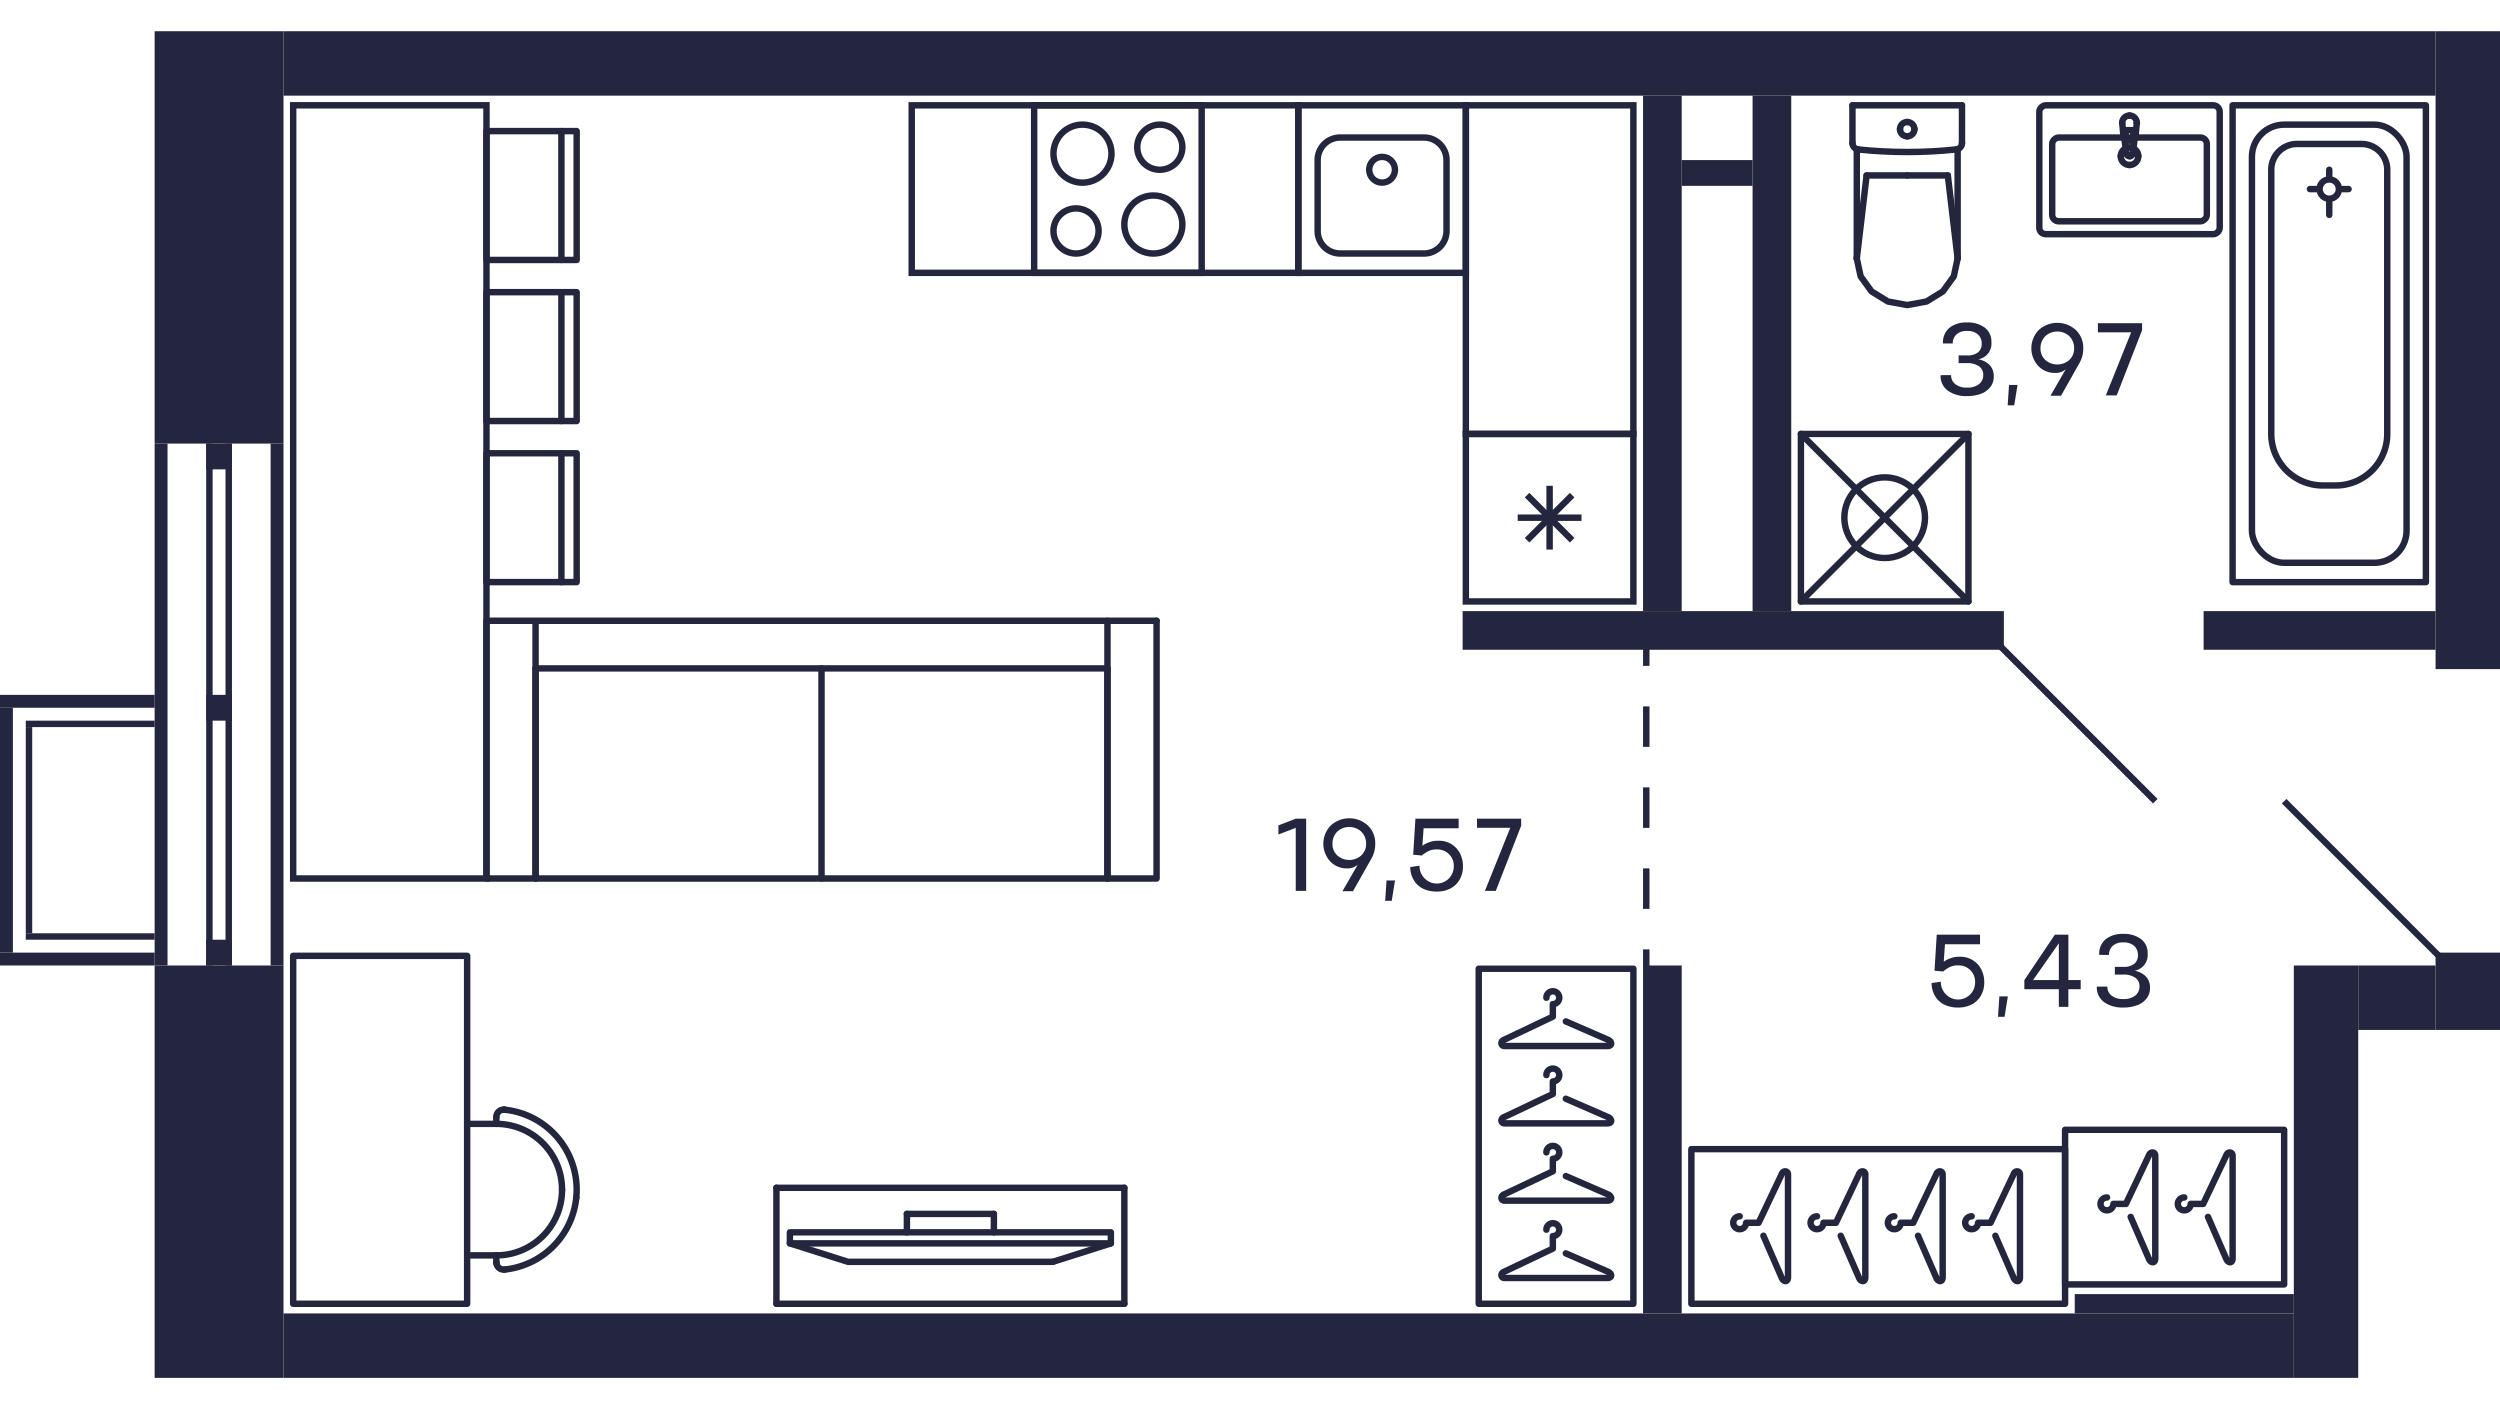 <svg xmlns="http://www.w3.org/2000/svg"   viewBox="0 0 388 209" width="660" height="372">
  <title>C-2-2_17-24fl_6_m</title>
  <g id="Слой_2" data-name="Слой 2">
    <g id="C-2-2_17-24fl_6">
      <g id="m">
        <g>
          <rect x="320.5" y="170.5" width="34" height="24" fill="none" stroke="#24263e" stroke-linecap="round" stroke-linejoin="round"/>
          <path d="M330.681,184.021,333.5,190.5c.235.657.969.817,1,0v-16c0-.577-.757-.7-1,0l-3.562,7.5H328a1,1,0,1,1-1-1" fill="none" stroke="#24263e" stroke-linecap="round" stroke-linejoin="round"/>
          <path d="M342.681,184.021,345.5,190.5c.235.657.969.817,1,0v-16c0-.577-.757-.7-1,0l-3.562,7.5H340a1,1,0,1,1-1-1" fill="none" stroke="#24263e" stroke-linecap="round" stroke-linejoin="round"/>
        </g>
        <g>
          <rect x="229.5" y="145.5" width="24" height="52" fill="none" stroke="#24263e" stroke-linecap="round" stroke-linejoin="round"/>
          <path d="M243.021,189.681,249.5,192.5c.657.235.817.969,0,1h-16c-.577,0-.7-.757,0-1l7.5-3.562V187a1,1,0,1,0-1-1" fill="none" stroke="#24263e" stroke-linecap="round" stroke-linejoin="round"/>
          <path d="M243.021,177.681,249.5,180.5c.657.235.817.969,0,1h-16c-.577,0-.7-.757,0-1l7.5-3.562V175a1,1,0,1,0-1-1" fill="none" stroke="#24263e" stroke-linecap="round" stroke-linejoin="round"/>
          <path d="M243.021,165.681,249.5,168.5c.657.235.817.969,0,1h-16c-.577,0-.7-.757,0-1l7.5-3.562V163a1,1,0,1,0-1-1" fill="none" stroke="#24263e" stroke-linecap="round" stroke-linejoin="round"/>
          <path d="M243.021,153.681,249.5,156.5c.657.235.817.969,0,1h-16c-.577,0-.7-.757,0-1l7.5-3.562V151a1,1,0,1,0-1-1" fill="none" stroke="#24263e" stroke-linecap="round" stroke-linejoin="round"/>
        </g>
        <g>
          <rect x="262.5" y="173.5" width="58" height="24" fill="none" stroke="#24263e" stroke-linecap="round" stroke-linejoin="round"/>
          <path d="M309.681,186.947l2.819,6.479c.235.657.969.816,1,0v-16c0-.577-.757-.7-1,0l-3.562,7.5H307a1,1,0,1,1-1-1" fill="none" stroke="#24263e" stroke-linecap="round" stroke-linejoin="round"/>
          <path d="M297.681,186.947l2.819,6.479c.235.657.969.816,1,0v-16c0-.577-.757-.7-1,0l-3.562,7.5H295a1,1,0,1,1-1-1" fill="none" stroke="#24263e" stroke-linecap="round" stroke-linejoin="round"/>
          <path d="M285.681,186.947l2.819,6.479c.235.657.969.816,1,0v-16c0-.577-.757-.7-1,0l-3.562,7.5H283a1,1,0,1,1-1-1" fill="none" stroke="#24263e" stroke-linecap="round" stroke-linejoin="round"/>
          <path d="M273.681,186.947l2.819,6.479c.235.657.969.816,1,0v-16c0-.577-.757-.7-1,0l-3.562,7.5H271a1,1,0,1,1-1-1" fill="none" stroke="#24263e" stroke-linecap="round" stroke-linejoin="round"/>
        </g>
        <g>
          <path d="M87.231,179.783a10.2,10.2,0,0,1-10.2,10.205" fill="none" stroke="#24263e" stroke-linecap="round" stroke-linejoin="round"/>
          <path d="M77.027,169.579a10.2,10.2,0,0,1,10.2,10.2" fill="none" stroke="#24263e" stroke-linecap="round" stroke-linejoin="round"/>
          <line x1="77.027" y1="189.988" x2="72.5" y2="189.988" fill="none" stroke="#24263e" stroke-linecap="round" stroke-linejoin="round"/>
          <line x1="72.5" y1="169.579" x2="77.027" y2="169.579" fill="none" stroke="#24263e" stroke-linecap="round" stroke-linejoin="round"/>
          <path d="M77.033,191.16a1.166,1.166,0,0,1-.006-.118" fill="none" stroke="#24263e" stroke-linecap="round" stroke-linejoin="round"/>
          <path d="M78.3,192.191a1.155,1.155,0,0,1-1.266-1.031" fill="none" stroke="#24263e" stroke-linecap="round" stroke-linejoin="round"/>
          <line x1="77.027" y1="191.042" x2="77.027" y2="189.988" fill="none" stroke="#24263e" stroke-linecap="round" stroke-linejoin="round"/>
          <path d="M78.182,167.37a1.146,1.146,0,0,1,.117.006" fill="none" stroke="#24263e" stroke-linecap="round" stroke-linejoin="round"/>
          <path d="M77.027,168.525a1.155,1.155,0,0,1,1.155-1.155" fill="none" stroke="#24263e" stroke-linecap="round" stroke-linejoin="round"/>
          <line x1="77.027" y1="169.579" x2="77.027" y2="168.525" fill="none" stroke="#24263e" stroke-linecap="round" stroke-linejoin="round"/>
          <path d="M89.434,181.056A12.474,12.474,0,0,1,78.3,192.191" fill="none" stroke="#24263e" stroke-linecap="round" stroke-linejoin="round"/>
          <path d="M89.434,181.056A12.472,12.472,0,0,0,78.3,167.376" fill="none" stroke="#24263e" stroke-linecap="round" stroke-linejoin="round"/>
          <polyline points="72.5 197.5 72.5 143.5 45.5 143.5 45.5 197.5 72.5 197.5" fill="none" stroke="#24263e" stroke-linecap="round" stroke-linejoin="round"/>
        </g>
        <g>
          <g>
            <line x1="87.13" y1="65.5" x2="87.13" y2="85.5" fill="none" stroke="#24263e" stroke-linecap="round" stroke-linejoin="round"/>
            <polyline points="75.5 65.5 75.5 85.5 89.5 85.5 89.5 65.5 75.5 65.5" fill="none" stroke="#24263e" stroke-linecap="round" stroke-linejoin="round"/>
          </g>
          <g>
            <line x1="87.13" y1="40.5" x2="87.13" y2="60.5" fill="none" stroke="#24263e" stroke-linecap="round" stroke-linejoin="round"/>
            <polyline points="75.5 40.5 75.5 60.5 89.5 60.5 89.5 40.5 75.5 40.5" fill="none" stroke="#24263e" stroke-linecap="round" stroke-linejoin="round"/>
          </g>
          <g>
            <line x1="87.13" y1="15.5" x2="87.13" y2="35.5" fill="none" stroke="#24263e" stroke-linecap="round" stroke-linejoin="round"/>
            <polyline points="75.5 15.5 75.5 35.5 89.5 35.5 89.5 15.5 75.5 15.5" fill="none" stroke="#24263e" stroke-linecap="round" stroke-linejoin="round"/>
          </g>
          <polygon points="45.5 11.5 45.5 65.5 45.5 65.5 45.5 131.5 75.5 131.5 75.5 11.5 45.5 11.5" fill="none" stroke="#24263e" stroke-linecap="round" stroke-miterlimit="10"/>
        </g>
        <g>
          <line x1="171.879" y1="131.5" x2="83.121" y2="131.5" fill="none" stroke="#24263e" stroke-linecap="round" stroke-linejoin="round"/>
          <line x1="127.5" y1="131.5" x2="127.5" y2="98.891" fill="none" stroke="#24263e" stroke-linecap="round" stroke-linejoin="round"/>
          <line x1="83.121" y1="98.891" x2="171.879" y2="98.891" fill="none" stroke="#24263e" stroke-linecap="round" stroke-linejoin="round"/>
          <line x1="171.879" y1="131.5" x2="171.879" y2="98.891" fill="none" stroke="#24263e" stroke-linecap="round" stroke-linejoin="round"/>
          <polyline points="179.5 91.5 179.5 131.5 171.879 131.5 171.879 91.5" fill="none" stroke="#24263e" stroke-linecap="round" stroke-linejoin="round"/>
          <line x1="83.121" y1="131.5" x2="83.121" y2="98.891" fill="none" stroke="#24263e" stroke-linecap="round" stroke-linejoin="round"/>
          <polyline points="179.5 91.5 75.5 91.5 75.5 131.5 83.121 131.5 83.121 91.5" fill="none" stroke="#24263e" stroke-linecap="round" stroke-linejoin="round"/>
        </g>
        <g>
          <line x1="120.5" y1="179.5" x2="120.5" y2="197.5" fill="none" stroke="#24263e" stroke-linecap="round" stroke-linejoin="round"/>
          <line x1="174.5" y1="197.5" x2="174.5" y2="179.5" fill="none" stroke="#24263e" stroke-linecap="round" stroke-linejoin="round"/>
          <line x1="174.5" y1="179.5" x2="120.5" y2="179.5" fill="none" stroke="#24263e" stroke-linecap="round" stroke-linejoin="round"/>
          <line x1="140.75" y1="183.55" x2="154.25" y2="183.55" fill="none" stroke="#24263e" stroke-linecap="round" stroke-linejoin="round"/>
          <line x1="154.25" y1="186.411" x2="154.25" y2="183.55" fill="none" stroke="#24263e" stroke-linecap="round" stroke-linejoin="round"/>
          <line x1="140.75" y1="186.411" x2="140.75" y2="183.55" fill="none" stroke="#24263e" stroke-linecap="round" stroke-linejoin="round"/>
          <line x1="163.408" y1="190.988" x2="172.407" y2="188.127" fill="none" stroke="#24263e" stroke-linecap="round" stroke-linejoin="round"/>
          <polyline points="163.408 190.988 131.593 190.988 122.593 188.127" fill="none" stroke="#24263e" stroke-linecap="round" stroke-linejoin="round"/>
          <polyline points="122.593 186.411 172.407 186.411 172.407 188.127 122.593 188.127 122.593 186.411" fill="none" stroke="#24263e" stroke-linecap="round" stroke-linejoin="round"/>
          <line x1="120.5" y1="197.5" x2="174.5" y2="197.5" fill="none" stroke="#24263e" stroke-linecap="round" stroke-linejoin="round"/>
        </g>
      </g>
      <g id="sant">
        <g>
          <path d="M186,12V37H161V12h25m1-1H160V38h27V11Z" fill="#24263d"/>
          <path d="M167,28a3,3,0,1,1-3,3,3,3,0,0,1,3-3m0-1a4,4,0,1,0,4,4,4,4,0,0,0-4-4Z" fill="#24263d"/>
          <path d="M180,15a3,3,0,1,1-3,3,3,3,0,0,1,3-3m0-1a4,4,0,1,0,4,4,4,4,0,0,0-4-4Z" fill="#24263d"/>
          <path d="M168,15a4,4,0,1,1-4,4,4,4,0,0,1,4-4m0-1a5,5,0,1,0,5,5,5,5,0,0,0-5-5Z" fill="#24263d"/>
          <path d="M179,26a4,4,0,1,1-4,4,4,4,0,0,1,4-4m0-1a5,5,0,1,0,5,5,5,5,0,0,0-5-5Z" fill="#24263d"/>
        </g>
        <g>
          <path d="M227,12V37H202V12h25m1-1H201V38h27V11Z" fill="#24263d"/>
          <path d="M221,17a3,3,0,0,1,3,3V31a3,3,0,0,1-3,3H208a3,3,0,0,1-3-3V20a3,3,0,0,1,3-3h13m0-1H208a4,4,0,0,0-4,4V31a4,4,0,0,0,4,4h13a4,4,0,0,0,4-4V20a4,4,0,0,0-4-4Z" fill="#24263d"/>
          <circle cx="214.5" cy="21.5" r="2" fill="none" stroke="#24263d" stroke-miterlimit="10"/>
        </g>
        <g>
          <path d="M253,63V88H228V63h25m1-1H227V89h27V62Z" fill="#24263d"/>
          <line x1="244" y1="79" x2="237" y2="72" fill="none" stroke="#24263d" stroke-miterlimit="10"/>
          <line x1="244" y1="72" x2="237" y2="79" fill="none" stroke="#24263d" stroke-miterlimit="10"/>
          <line x1="240.5" y1="80.45" x2="240.5" y2="70.55" fill="none" stroke="#24263d" stroke-miterlimit="10"/>
          <line x1="245.45" y1="75.5" x2="235.55" y2="75.5" fill="none" stroke="#24263d" stroke-miterlimit="10"/>
        </g>
        <path d="M253,12V62H228V12h25m1-1H227V63h27V11Z" fill="#24263d"/>
        <path d="M201,12V37H142V12h59m1-1H141V38h61V11Z" fill="#24263d"/>
        <g>
          <line x1="296" y1="22.383" x2="289.697" y2="22.383" fill="none" stroke="#24263d" stroke-linecap="round" stroke-linejoin="round"/>
          <line x1="287.5" y1="11.5" x2="287.5" y2="17.365" fill="none" stroke="#24263d" stroke-linecap="round" stroke-linejoin="round"/>
          <polyline points="288.174 35.271 288.769 38.037 290.466 40.383 293.005 41.95 296 42.5 298.995 41.95 301.534 40.383 303.231 38.037 303.826 35.271" fill="none" stroke="#24263d" stroke-linecap="round" stroke-linejoin="round"/>
          <line x1="304.5" y1="11.5" x2="304.5" y2="17.365" fill="none" stroke="#24263d" stroke-linecap="round" stroke-linejoin="round"/>
          <polyline points="287.5 17.365 287.516 17.545 287.565 17.718 287.645 17.88 287.752 18.024 287.884 18.147 288.036 18.244 288.203 18.311 288.379 18.347" fill="none" stroke="#24263d" stroke-linecap="round" stroke-linejoin="round"/>
          <line x1="303.826" y1="18.302" x2="303.826" y2="35.271" fill="none" stroke="#24263d" stroke-linecap="round" stroke-linejoin="round"/>
          <polyline points="288.379 18.347 290.279 18.522 292.182 18.647 294.088 18.722 295.996 18.748 297.903 18.723 299.809 18.648 301.712 18.523 303.612 18.348" fill="none" stroke="#24263d" stroke-linecap="round" stroke-linejoin="round"/>
          <line x1="288.174" y1="35.25" x2="289.697" y2="22.383" fill="none" stroke="#24263d" stroke-linecap="round" stroke-linejoin="round"/>
          <line x1="303.826" y1="35.25" x2="302.303" y2="22.383" fill="none" stroke="#24263d" stroke-linecap="round" stroke-linejoin="round"/>
          <line x1="296" y1="22.383" x2="302.303" y2="22.383" fill="none" stroke="#24263d" stroke-linecap="round" stroke-linejoin="round"/>
          <line x1="288.174" y1="18.311" x2="288.174" y2="35.271" fill="none" stroke="#24263d" stroke-linecap="round" stroke-linejoin="round"/>
          <polyline points="303.612 18.348 303.79 18.313 303.958 18.247 304.112 18.15 304.245 18.028 304.354 17.883 304.434 17.72 304.483 17.546 304.5 17.365" fill="none" stroke="#24263d" stroke-linecap="round" stroke-linejoin="round"/>
          <line x1="287.5" y1="11.5" x2="304.5" y2="11.5" fill="none" stroke="#24263d" stroke-linecap="round" stroke-linejoin="round"/>
          <path d="M296,16.309a1.113,1.113,0,0,0,1.118-1.108" fill="none" stroke="#24263d" stroke-linecap="round" stroke-linejoin="round"/>
          <path d="M294.882,15.2A1.113,1.113,0,0,0,296,16.309" fill="none" stroke="#24263d" stroke-linecap="round" stroke-linejoin="round"/>
          <path d="M296,14.094a1.112,1.112,0,0,0-1.118,1.107" fill="none" stroke="#24263d" stroke-linecap="round" stroke-linejoin="round"/>
          <path d="M297.118,15.2A1.112,1.112,0,0,0,296,14.094" fill="none" stroke="#24263d" stroke-linecap="round" stroke-linejoin="round"/>
        </g>
        <g>
          <rect x="279.5" y="62.5" width="26" height="26" fill="none" stroke="#24263d" stroke-linecap="round" stroke-linejoin="round" transform="translate(368 -217) rotate(90)"/>
          <circle cx="292.5" cy="75.5" r="6.259" fill="none" stroke="#24263d" stroke-linecap="round" stroke-linejoin="round"/>
          <line x1="305.5" y1="62.5" x2="279.5" y2="88.5" fill="none" stroke="#24263d" stroke-linecap="round" stroke-linejoin="round"/>
          <line x1="279.5" y1="62.5" x2="305.5" y2="88.5" fill="none" stroke="#24263d" stroke-linecap="round" stroke-linejoin="round"/>
        </g>
        <g>
          <circle cx="361.5" cy="24.5" r="1.5" fill="none" stroke="#24263d" stroke-linecap="round" stroke-linejoin="round"/>
          <rect x="346.5" y="11.5" width="30" height="74" fill="none" stroke="#24263d" stroke-linecap="round" stroke-linejoin="round"/>
          <line x1="361.5" y1="22.5" x2="361.5" y2="21.5" fill="none" stroke="#24263d" stroke-linecap="round" stroke-linejoin="round"/>
          <line x1="361.5" y1="26.5" x2="361.5" y2="28.5" fill="none" stroke="#24263d" stroke-linecap="round" stroke-linejoin="round"/>
          <line x1="363.5" y1="24.5" x2="364.5" y2="24.5" fill="none" stroke="#24263d" stroke-linecap="round" stroke-linejoin="round"/>
          <line x1="359.5" y1="24.5" x2="358.5" y2="24.5" fill="none" stroke="#24263d" stroke-linecap="round" stroke-linejoin="round"/>
          <rect x="349.5" y="14.5" width="24" height="68" rx="5" fill="none" stroke="#24263d" stroke-linecap="round" stroke-linejoin="round"/>
          <path d="M356.5,17.5h10a4,4,0,0,1,4,4v41a8,8,0,0,1-8,8h-2a8,8,0,0,1-8-8v-41A4,4,0,0,1,356.5,17.5Z" fill="none" stroke="#24263d" stroke-linecap="round" stroke-linejoin="round"/>
        </g>
        <g>
          <g>
            <path d="M329.548,16.124a.934.934,0,0,0,.148.431" fill="none" stroke="#24263d" stroke-linecap="round" stroke-linejoin="round"/>
            <line x1="329.548" y1="16.124" x2="329.366" y2="14.221" fill="none" stroke="#24263d" stroke-linecap="round" stroke-linejoin="round"/>
            <path d="M331.018,16.842a.955.955,0,0,0,.286-.287" fill="none" stroke="#24263d" stroke-linecap="round" stroke-linejoin="round"/>
            <path d="M329.7,16.555a.956.956,0,0,0,1.322.287" fill="none" stroke="#24263d" stroke-linecap="round" stroke-linejoin="round"/>
            <path d="M330.5,16.642a.617.617,0,0,0,.617-.617" fill="none" stroke="#24263d" stroke-linecap="round" stroke-linejoin="round"/>
            <path d="M329.883,16.025a.617.617,0,0,0,.617.617" fill="none" stroke="#24263d" stroke-linecap="round" stroke-linejoin="round"/>
            <polyline points="331.117 16.025 331.117 15.351 329.883 15.351" fill="none" stroke="#24263d" stroke-linecap="round" stroke-linejoin="round"/>
            <line x1="329.883" y1="15.351" x2="329.883" y2="16.025" fill="none" stroke="#24263d" stroke-linecap="round" stroke-linejoin="round"/>
            <path d="M330.5,13.087a1.134,1.134,0,0,0-1.134,1.134" fill="none" stroke="#24263d" stroke-linecap="round" stroke-linejoin="round"/>
            <path d="M331.634,14.221a1.134,1.134,0,0,0-1.134-1.134" fill="none" stroke="#24263d" stroke-linecap="round" stroke-linejoin="round"/>
            <path d="M330.563,19.4a.507.507,0,0,0,.44-.441" fill="none" stroke="#24263d" stroke-linecap="round" stroke-linejoin="round"/>
            <path d="M330,18.956a.508.508,0,0,0,.566.441" fill="none" stroke="#24263d" stroke-linecap="round" stroke-linejoin="round"/>
            <line x1="331.304" y1="16.555" x2="331.003" y2="18.956" fill="none" stroke="#24263d" stroke-linecap="round" stroke-linejoin="round"/>
            <path d="M331.3,16.555a.934.934,0,0,0,.148-.431" fill="none" stroke="#24263d" stroke-linecap="round" stroke-linejoin="round"/>
            <line x1="331.634" y1="14.221" x2="331.452" y2="16.124" fill="none" stroke="#24263d" stroke-linecap="round" stroke-linejoin="round"/>
            <line x1="329.997" y1="18.956" x2="329.696" y2="16.555" fill="none" stroke="#24263d" stroke-linecap="round" stroke-linejoin="round"/>
            <line x1="329.548" y1="16.124" x2="329.548" y2="16.124" fill="none" stroke="#24263d" stroke-linecap="round" stroke-linejoin="round"/>
            <line x1="329.997" y1="18.956" x2="329.997" y2="18.956" fill="none" stroke="#24263d" stroke-linecap="round" stroke-linejoin="round"/>
            <line x1="331.304" y1="16.555" x2="331.304" y2="16.555" fill="none" stroke="#24263d" stroke-linecap="round" stroke-linejoin="round"/>
            <line x1="331.634" y1="14.221" x2="331.634" y2="14.221" fill="none" stroke="#24263d" stroke-linecap="round" stroke-linejoin="round"/>
            <path d="M329.139,19.4a1.361,1.361,0,0,0,1.361,1.36" fill="none" stroke="#24263d" stroke-linecap="round" stroke-linejoin="round"/>
            <path d="M330.5,18.04a1.361,1.361,0,0,0-1.361,1.361" fill="none" stroke="#24263d" stroke-linecap="round" stroke-linejoin="round"/>
            <path d="M331.861,19.4A1.361,1.361,0,0,0,330.5,18.04" fill="none" stroke="#24263d" stroke-linecap="round" stroke-linejoin="round"/>
            <path d="M330.5,20.761a1.36,1.36,0,0,0,1.361-1.36" fill="none" stroke="#24263d" stroke-linecap="round" stroke-linejoin="round"/>
          </g>
          <rect x="320.5" y="7.5" width="20" height="28" rx="1" fill="none" stroke="#24263d" stroke-linecap="round" stroke-linejoin="round" transform="translate(309 352) rotate(-90)"/>
          <rect x="324" y="11" width="13" height="24" rx="1" fill="none" stroke="#24263d" stroke-linecap="round" stroke-linejoin="round" transform="translate(307.5 353.5) rotate(-90)"/>
        </g>
      </g>
      <g id="d">
        <line x1="334.5" y1="119.5" x2="310.5" y2="95.5" fill="none" stroke="#24263f" stroke-miterlimit="10"/>
        <line x1="354.5" y1="119.5" x2="378.5" y2="143.5" fill="none" stroke="#24263f" stroke-miterlimit="10"/>
        <g>
          <line x1="255.5" y1="145.5" x2="255.5" y2="142.5" fill="none" stroke="#24263f" stroke-miterlimit="10"/>
          <line x1="255.5" y1="136.214" x2="255.5" y2="101.643" fill="none" stroke="#24263f" stroke-miterlimit="10" stroke-dasharray="6.286 6.286"/>
          <line x1="255.5" y1="98.5" x2="255.5" y2="95.5" fill="none" stroke="#24263f" stroke-miterlimit="10"/>
        </g>
      </g>
      <g id="s">
        <rect x="24" width="20" height="64" fill="#24263f"/>
        <rect x="378" y="143" width="10" height="12" fill="#24263f"/>
        <rect x="44" y="199" width="312" height="10" fill="#24263f"/>
        <rect x="227" y="90" width="84" height="6" fill="#24263f"/>
        <rect x="255" y="10" width="6" height="80" fill="#24263f"/>
        <rect x="272" y="10" width="6" height="80" transform="translate(550 100) rotate(180)" fill="#24263f"/>
        <rect x="255" y="145" width="6" height="54" fill="#24263f"/>
        <rect x="378" width="10" height="99" transform="translate(766 99) rotate(180)" fill="#24263f"/>
        <rect x="24" y="145" width="20" height="64" fill="#24263f"/>
        <rect x="44" width="334" height="10" fill="#24263f"/>
        <rect x="24" y="64" width="2" height="81" fill="#24263f"/>
        <rect x="42" y="64" width="2" height="81" fill="#24263f"/>
        <rect x="32" y="64" width="1" height="81" fill="#24263f"/>
        <rect x="35" y="64" width="1" height="81" fill="#24263f"/>
        <rect x="337.5" y="180.5" width="3" height="34" transform="translate(141.5 536.5) rotate(-90)" fill="#24263f"/>
        <rect x="357" y="75" width="6" height="36" transform="translate(267 453) rotate(-90)" fill="#24263f"/>
        <rect x="367" y="144" width="10" height="12" transform="translate(222 522) rotate(-90)" fill="#24263f"/>
        <rect x="329" y="172" width="64" height="10" transform="translate(538 -184) rotate(90)" fill="#24263f"/>
        <rect x="32" y="141" width="4" height="4" transform="translate(-109 177) rotate(-90)" fill="#24263f"/>
        <rect x="32" y="64" width="4" height="4" transform="translate(-32 100) rotate(-90)" fill="#24263f"/>
        <rect x="32" y="103" width="4" height="4" transform="translate(-71 139) rotate(-90)" fill="#24263f"/>
        <rect x="261" y="20" width="11" height="4" fill="#24263f"/>
        <rect y="105" width="2" height="38" transform="translate(2 248) rotate(180)" fill="#24263f"/>
        <rect x="11" y="92" width="2" height="24" transform="translate(116 92) rotate(90)" fill="#24263f"/>
        <rect x="11" y="132" width="2" height="24" transform="translate(156 132) rotate(90)" fill="#24263f"/>
        <rect x="13.5" y="97.5" width="1" height="20" transform="translate(121.5 93.5) rotate(90)" fill="#24263f"/>
        <rect x="13.5" y="130.5" width="1" height="20" transform="translate(154.5 126.5) rotate(90)" fill="#24263f"/>
        <rect x="-11.5" y="123.5" width="32" height="1" transform="translate(128.5 119.5) rotate(90)" fill="#24263f"/>
      </g>
      <g id="t">
        <g>
          <path d="M202.718,133.416H201.1v-9.783l-2.688,1.031v-1.416l2.688-1.031h1.616Z" fill="#24263f"/>
          <path d="M209.078,129.929a3.528,3.528,0,0,1-2.637-1.093,4.064,4.064,0,0,1,.089-5.567,4.271,4.271,0,0,1,5.76,0,3.785,3.785,0,0,1,1.147,2.835,4.47,4.47,0,0,1-.56,2.241l-2.887,5.12h-1.64l2.376-4.112A2.339,2.339,0,0,1,209.078,129.929Zm2.195-5.7a2.754,2.754,0,0,0-3.731,0,2.582,2.582,0,0,0-.745,1.865,2.381,2.381,0,0,0,.737,1.811,2.808,2.808,0,0,0,3.748,0,2.372,2.372,0,0,0,.739-1.811A2.568,2.568,0,0,0,211.273,124.232Z" fill="#24263f"/>
          <path d="M215.189,131.8h1.321l-.512,3.16h-1.017Z" fill="#24263f"/>
          <path d="M223.4,125.641a3.462,3.462,0,0,1,1.381.283,3.618,3.618,0,0,1,1.972,2.045,4.3,4.3,0,0,1,.3,1.623,4.02,4.02,0,0,1-.556,2.14,3.49,3.49,0,0,1-1.464,1.352,4.562,4.562,0,0,1-2.036.444,4.923,4.923,0,0,1-2.048-.407,3.421,3.421,0,0,1-1.476-1.285,3.922,3.922,0,0,1-.6-2.115l1.44-.208a2.658,2.658,0,0,0,.76,1.94,2.636,2.636,0,0,0,4.552-1.861,2.491,2.491,0,0,0-.74-1.871,2.588,2.588,0,0,0-1.892-.737,2.924,2.924,0,0,0-1.269.248,5,5,0,0,0-1.051.7l-1.345-.128.345-5.592h6.712V123.7h-5.44l-.192,2.72A4.146,4.146,0,0,1,223.4,125.641Z" fill="#24263f"/>
          <path d="M236.085,123.305l-3.936,10.111h-1.688l3.929-9.783h-5.161v-1.416h6.856Z" fill="#24263f"/>
        </g>
        <g>
          <path d="M304.305,143.641a3.462,3.462,0,0,1,1.381.283,3.613,3.613,0,0,1,1.971,2.045,4.284,4.284,0,0,1,.3,1.623,4.011,4.011,0,0,1-.556,2.14,3.479,3.479,0,0,1-1.464,1.352,4.559,4.559,0,0,1-2.036.444,4.93,4.93,0,0,1-2.048-.407,3.432,3.432,0,0,1-1.476-1.285,3.921,3.921,0,0,1-.595-2.115l1.44-.208a2.657,2.657,0,0,0,.759,1.94,2.637,2.637,0,0,0,4.553-1.861,2.492,2.492,0,0,0-.741-1.871,2.584,2.584,0,0,0-1.892-.737,2.919,2.919,0,0,0-1.268.248,5.01,5.01,0,0,0-1.052.705l-1.344-.128.344-5.592H307.3V141.7h-5.44l-.191,2.72A4.144,4.144,0,0,1,304.305,143.641Z" fill="#24263f"/>
          <path d="M310.3,149.8h1.321l-.513,3.16h-1.016Z" fill="#24263f"/>
          <path d="M322.921,147.265v1.416H321.01v2.735h-1.48v-2.735h-5.352v-1.416l4.736-7.048h2.1v7.048Zm-7.391,0h4v-5.712Z" fill="#24263f"/>
          <path d="M327.057,148.272a1.718,1.718,0,0,0,.656,1.4,2.8,2.8,0,0,0,1.816.533,2.886,2.886,0,0,0,1.845-.528,1.752,1.752,0,0,0,.675-1.4,1.573,1.573,0,0,0-.648-1.368,3.083,3.083,0,0,0-1.872-.5h-1.3l-.008-1.2h1.312a2.575,2.575,0,0,0,1.724-.485,1.694,1.694,0,0,0,.548-1.372,1.848,1.848,0,0,0-.6-1.411,2.423,2.423,0,0,0-1.672-.525,2.318,2.318,0,0,0-1.644.537,1.839,1.839,0,0,0-.572,1.408l-1.52-.009a2.964,2.964,0,0,1,1-2.427,4.168,4.168,0,0,1,2.732-.829,4.389,4.389,0,0,1,2.756.8,2.676,2.676,0,0,1,1.028,2.245,2.458,2.458,0,0,1-2.048,2.671,3.219,3.219,0,0,1,1.8.916,2.508,2.508,0,0,1,.616,1.756,2.591,2.591,0,0,1-.552,1.66,3.255,3.255,0,0,1-1.48,1.04,6.127,6.127,0,0,1-2.12.34,4.877,4.877,0,0,1-2.967-.836,2.81,2.81,0,0,1-1.137-2.412Z" fill="#24263f"/>
        </g>
        <g>
          <path d="M302.81,53.376a1.713,1.713,0,0,0,.656,1.4,2.8,2.8,0,0,0,1.816.534,2.875,2.875,0,0,0,1.844-.529,1.749,1.749,0,0,0,.676-1.4,1.578,1.578,0,0,0-.648-1.368,3.083,3.083,0,0,0-1.872-.5h-1.3l-.008-1.2h1.312a2.583,2.583,0,0,0,1.724-.484,1.7,1.7,0,0,0,.548-1.372,1.848,1.848,0,0,0-.6-1.411,2.42,2.42,0,0,0-1.672-.526,2.317,2.317,0,0,0-1.644.537,1.84,1.84,0,0,0-.572,1.409l-1.52-.009a2.963,2.963,0,0,1,1-2.428,4.166,4.166,0,0,1,2.732-.828,4.389,4.389,0,0,1,2.756.8,2.676,2.676,0,0,1,1.028,2.244,2.458,2.458,0,0,1-2.048,2.672,3.22,3.22,0,0,1,1.8.916,2.5,2.5,0,0,1,.616,1.756,2.6,2.6,0,0,1-.552,1.66,3.263,3.263,0,0,1-1.48,1.04,6.135,6.135,0,0,1-2.12.34,4.882,4.882,0,0,1-2.968-.836,2.81,2.81,0,0,1-1.136-2.412Z" fill="#24263f"/>
          <path d="M311.8,54.9h1.32l-.512,3.16h-1.016Z" fill="#24263f"/>
          <path d="M318.961,53.032a3.523,3.523,0,0,1-2.636-1.093,4.064,4.064,0,0,1,.089-5.567,4.273,4.273,0,0,1,5.759,0,3.788,3.788,0,0,1,1.148,2.836,4.469,4.469,0,0,1-.56,2.24l-2.887,5.12h-1.641l2.376-4.112A2.333,2.333,0,0,1,318.961,53.032Zm2.2-5.7a2.753,2.753,0,0,0-3.732,0,2.581,2.581,0,0,0-.744,1.864,2.382,2.382,0,0,0,.736,1.812,2.809,2.809,0,0,0,3.749,0A2.374,2.374,0,0,0,321.9,49.2,2.564,2.564,0,0,0,321.157,47.336Z" fill="#24263f"/>
          <path d="M332.45,46.408,328.514,56.52h-1.688l3.928-9.784h-5.16V45.32h6.856Z" fill="#24263f"/>
        </g>
      </g>
    </g>
  </g>
</svg>
